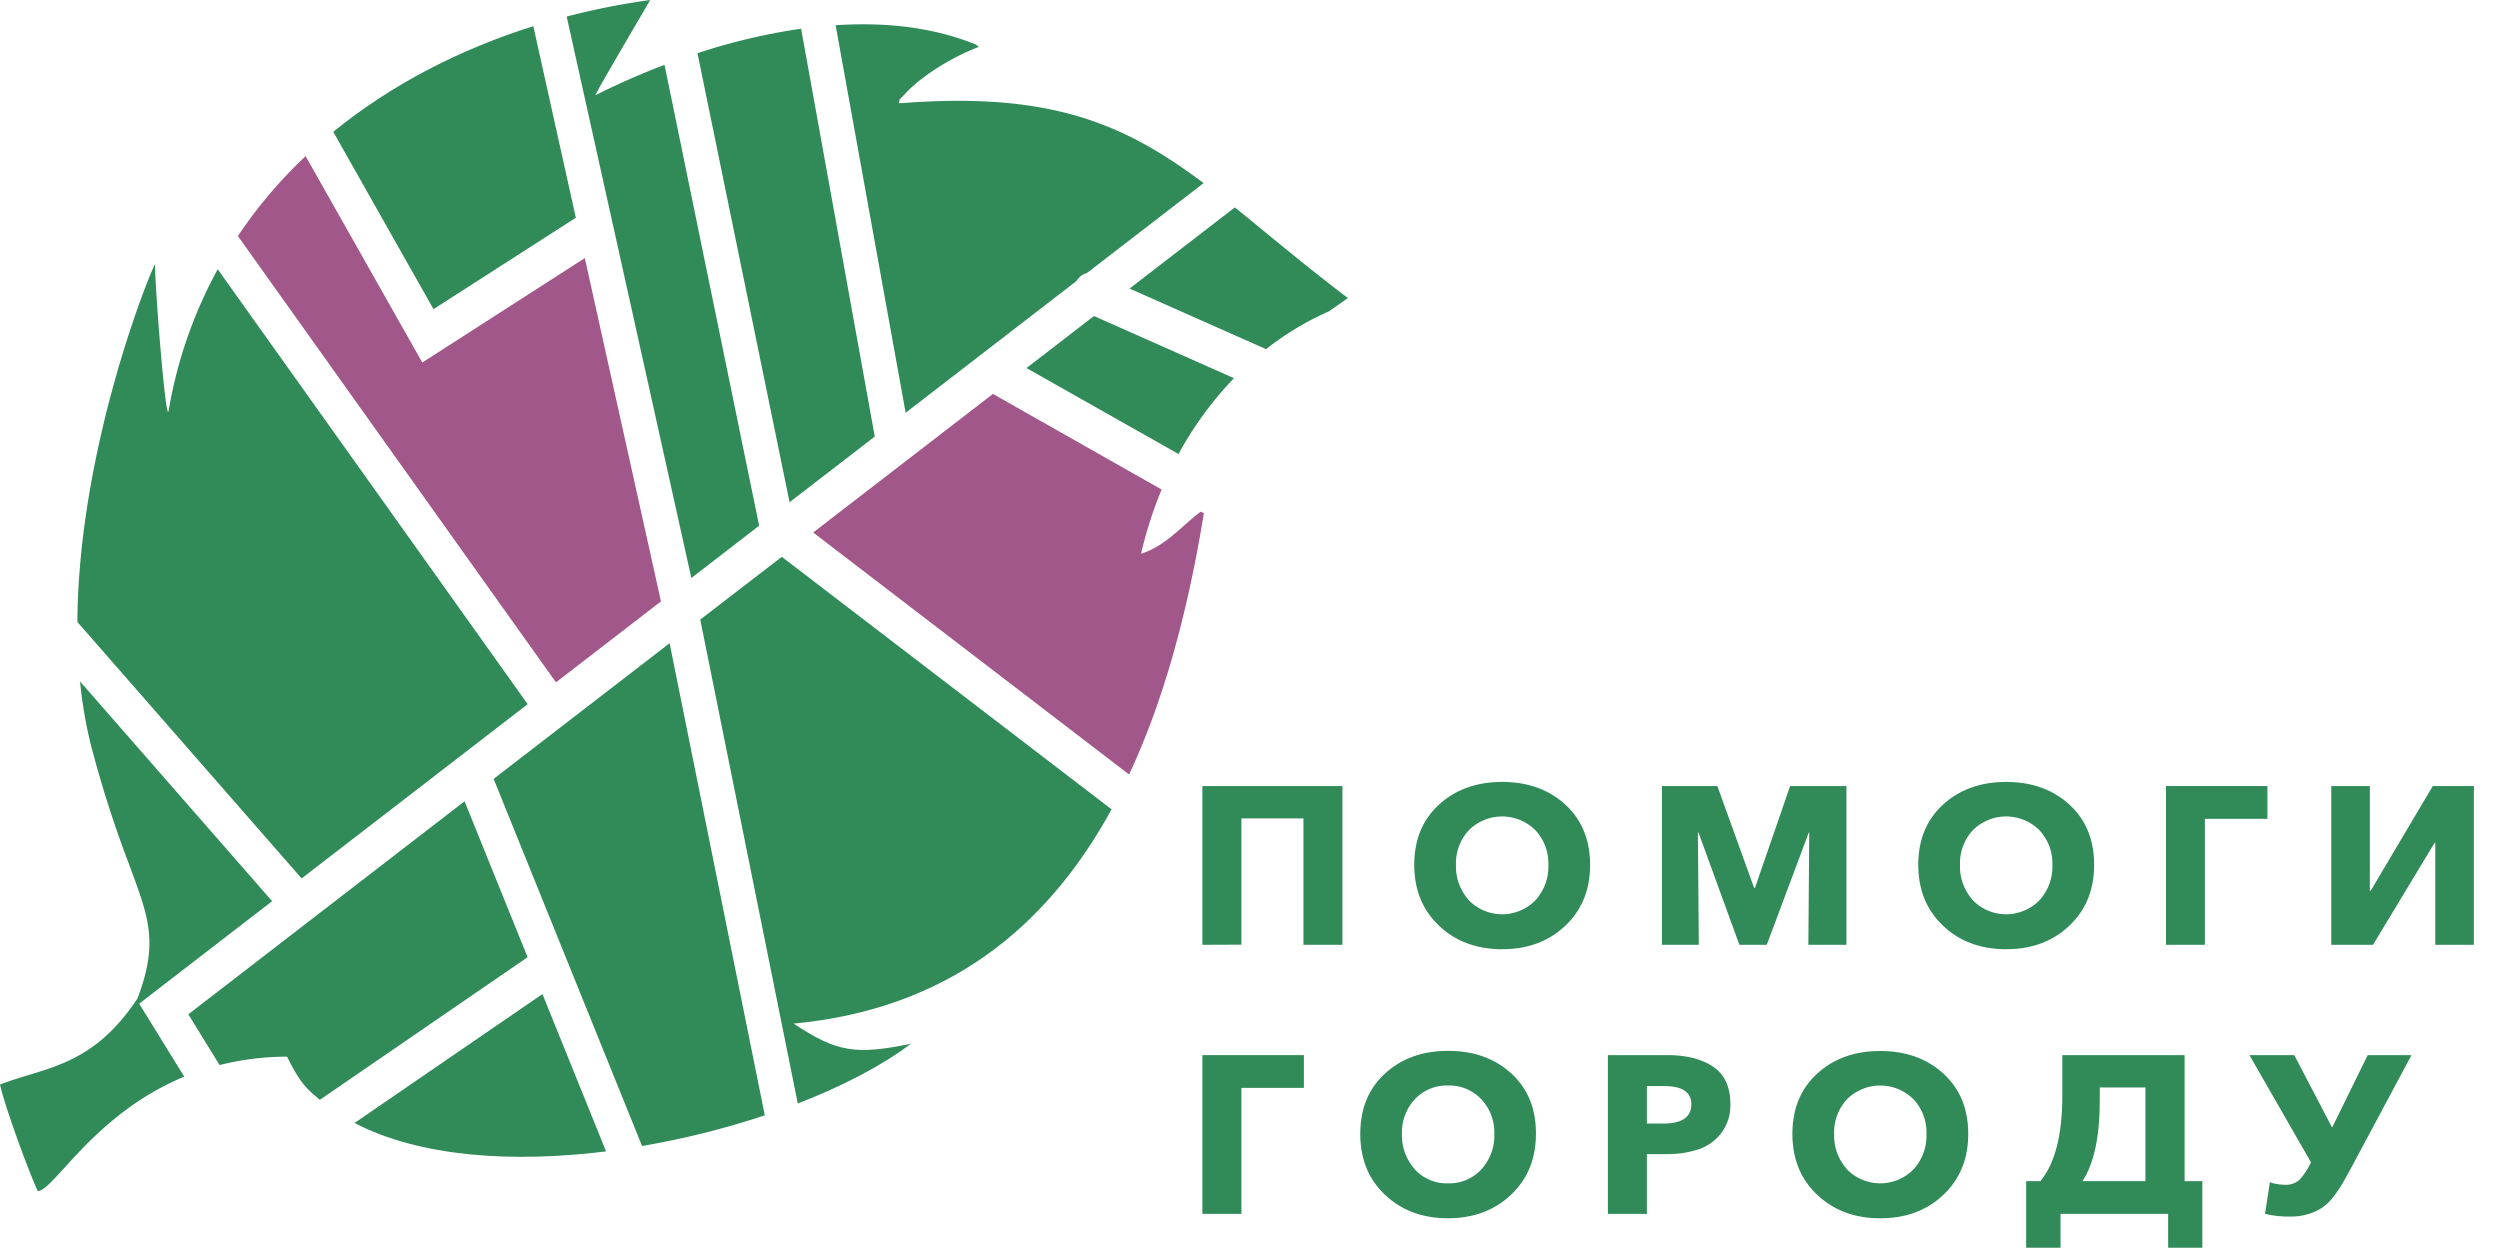 <svg id="Слой_1" data-name="Слой 1" xmlns="http://www.w3.org/2000/svg" width="100%" height="100%" viewBox="0 0 668.98 333.88"><defs><style>.cls-1,.cls-3{fill:#308b58;}.cls-1,.cls-2{fill-rule:evenodd;}.cls-2{fill:#a2578a;}</style></defs><path class="cls-1" d="M292.73,84.57,274.68,98.49l40.69,23A93.56,93.56,0,0,1,330.2,101.2Z"/><path class="cls-1" d="M297.43,216.56,209.2,149,187.38,165.8l26.1,129.48c12.12-4.69,22.65-10.21,30.3-16-14.87,3.11-19.88,2.25-31.42-5.37,40.77-3.85,67.54-25.31,85.07-57.3"/><path class="cls-1" d="M154.09,58.26,142.71,7c-19.61,6.18-38,15.61-53.53,28.27L116,82.73Z"/><path class="cls-2" d="M156.49,69.06,116.72,94.62,113,97l-2.33-4.12L81.78,41.78A124.58,124.58,0,0,0,63.66,63.16l85.11,119.43,28.1-21.66Z"/><path class="cls-1" d="M141.2,188.43,58.26,72.05a120.77,120.77,0,0,0-13.14,37.86c-.66,3.86-3.48-30.07-3.64-39.1,0-1.18-20.5,47.54-20.77,95.63l60,68.62Z"/><path class="cls-1" d="M151.64,4.43,185,154.67l18.14-14L177.82,17.36a198,198,0,0,0-18.44,8.1c-.52.26,9.7-17,14.6-25.46a193.08,193.08,0,0,0-22.34,4.43"/><path class="cls-1" d="M186.64,14.24l24.64,120.15,22.8-17.57L214.37,7.68a162.7,162.7,0,0,0-27.73,6.56"/><path class="cls-1" d="M223.6,6.72l18.74,103.73L288.06,75.2a4.59,4.59,0,0,1,2.77-2.13L322.07,49c-21-15.75-40.68-24.5-80.76-21.4h-.84c.76-1.86-.84.26,1.82-2.6,4.75-5.09,13.1-10,19.64-12.45-1.14-.82-.11-.4-2.51-1.3-11-4.12-23.27-5.33-35.82-4.5"/><path class="cls-1" d="M302.26,77.22l36.53,16.21a78.05,78.05,0,0,1,16.78-10.1l5.12-3.57c-11.79-8.92-21.38-17.12-30.26-24.26Z"/><path class="cls-2" d="M310.84,131,265.7,105.41l-48.1,37.08,84.54,64.76c9.47-20.28,15.8-44.08,20-69.9l-.8-.45c-5.14,3.78-9.19,9.09-16,11.28A108,108,0,0,1,310.84,131"/><path class="cls-1" d="M204.65,298.45,179.18,172.12l-47.09,36.3,39.72,98.24a224,224,0,0,0,32.84-8.21"/><path class="cls-1" d="M141.18,256.14l-16.87-41.72-73.92,57L58.76,285a75,75,0,0,1,18.06-2.25c3.66,7.52,5.69,8.94,8.77,11.55Z"/><path class="cls-1" d="M145.15,266l-50.29,34.5c17.48,9.13,42.32,10.71,67.32,7.61Z"/><path class="cls-1" d="M41.3,265.45l31.52-24.3-51.4-58.8a117.49,117.49,0,0,0,2.88,16.89,305.34,305.34,0,0,0,10.18,31.9c5.17,14.09,8.13,20.77,2.29,36.07-12.13,18.3-24.56,18.3-36.77,23C1.25,296,7.84,314,10.13,318.73c4.37-.22,15-20.63,39.17-30.62l-9.21-14.93-2.84-4.6Z"/><path class="cls-3" d="M321.75,252.82V210.34h37.47v42.48H348.79V219h-16.6v33.78Z"/><path class="cls-3" d="M401.94,254q-10.2,0-16.84-6.27t-6.66-16.29q0-10.07,6.63-16.13t16.87-6.07q10.32,0,16.93,6.07t6.63,16.13q0,10-6.66,16.29T401.94,254Zm-8.88-13.08a12.47,12.47,0,0,0,17.79,0,13.33,13.33,0,0,0,3.48-9.48,13,13,0,0,0-3.48-9.29,12.61,12.61,0,0,0-17.79,0,13,13,0,0,0-3.45,9.29A13.39,13.39,0,0,0,393.06,240.88Z"/><path class="cls-3" d="M444.72,252.82V210.34h14.83l9.83,27.24h.24l9.4-27.24h15.07v42.48H483.9l.24-30H484l-11.23,30h-7.32l-10.93-30h-.18l.25,30Z"/><path class="cls-3" d="M536.81,254q-10.2,0-16.84-6.27t-6.66-16.29q0-10.07,6.63-16.13t16.87-6.07q10.31,0,16.94,6.07t6.62,16.13q0,10-6.66,16.29T536.81,254Zm-8.88-13.08a12.47,12.47,0,0,0,17.79,0,13.33,13.33,0,0,0,3.48-9.48,13,13,0,0,0-3.48-9.29,12.61,12.61,0,0,0-17.79,0,13,13,0,0,0-3.45,9.29A13.39,13.39,0,0,0,527.93,240.88Z"/><path class="cls-3" d="M579.59,252.82V210.34h27.16v8.77H590v33.71Z"/><path class="cls-3" d="M623.83,252.82V210.34h10.32v28h.24l16.6-28h11v42.48H651.66V225.53h-.18L635,252.82Z"/><path class="cls-3" d="M321.75,324.82V282.34h27.16v8.77H332.19v33.71Z"/><path class="cls-3" d="M387.48,326q-10.2,0-16.85-6.27T364,303.4q0-10.06,6.62-16.13t16.88-6.07q10.31,0,16.93,6.07T411,303.4q0,10-6.65,16.29T387.48,326Zm-8.88-13.08a11.51,11.51,0,0,0,8.88,3.73,11.63,11.63,0,0,0,8.91-3.73,13.37,13.37,0,0,0,3.48-9.48,13,13,0,0,0-3.48-9.29,11.76,11.76,0,0,0-8.91-3.67,11.64,11.64,0,0,0-8.88,3.67,13,13,0,0,0-3.45,9.29A13.39,13.39,0,0,0,378.6,312.88Z"/><path class="cls-3" d="M430.26,324.82V282.34h15.86q7.69,0,12.3,3.1t4.61,10a12.24,12.24,0,0,1-2.47,7.81,12.89,12.89,0,0,1-6.17,4.34,26.62,26.62,0,0,1-8.51,1.24h-5.19v16Zm10.43-24.17h4.4q7.5,0,7.5-5.17,0-4.86-7.32-4.86h-4.58Z"/><path class="cls-3" d="M503.12,326q-10.19,0-16.84-6.27t-6.65-16.29q0-10.06,6.62-16.13t16.87-6.07q10.32,0,16.94,6.07t6.62,16.13q0,10-6.65,16.29T503.12,326Zm-8.88-13.08a12.47,12.47,0,0,0,17.79,0,13.33,13.33,0,0,0,3.48-9.48,13,13,0,0,0-3.48-9.29,12.61,12.61,0,0,0-17.79,0,13,13,0,0,0-3.44,9.29A13.39,13.39,0,0,0,494.24,312.88Z"/><path class="cls-3" d="M542.18,333.88V316.07H546q5.87-7.14,5.86-22.92V282.34h32.72v33.73h4.75v17.81h-9.15v-9.06h-28.8v9.06Zm15.08-17.81H574.1V291H561.89v3.42Q561.89,308.94,557.26,316.07Z"/><path class="cls-3" d="M613,325.54a27.69,27.69,0,0,1-6.89-.72l1.28-8.46a13,13,0,0,0,3.9.67,5.47,5.47,0,0,0,4-1.3,16.93,16.93,0,0,0,2.93-4.35l.18-.35-16.47-28.69h12l10.13,19.39,9.52-19.39h11.72l-16.18,30.24c-1,1.8-1.77,3.23-2.38,4.26a30.45,30.45,0,0,1-2.41,3.48,12.2,12.2,0,0,1-3,2.88,14.36,14.36,0,0,1-3.6,1.66A15.73,15.73,0,0,1,613,325.54Z"/></svg>